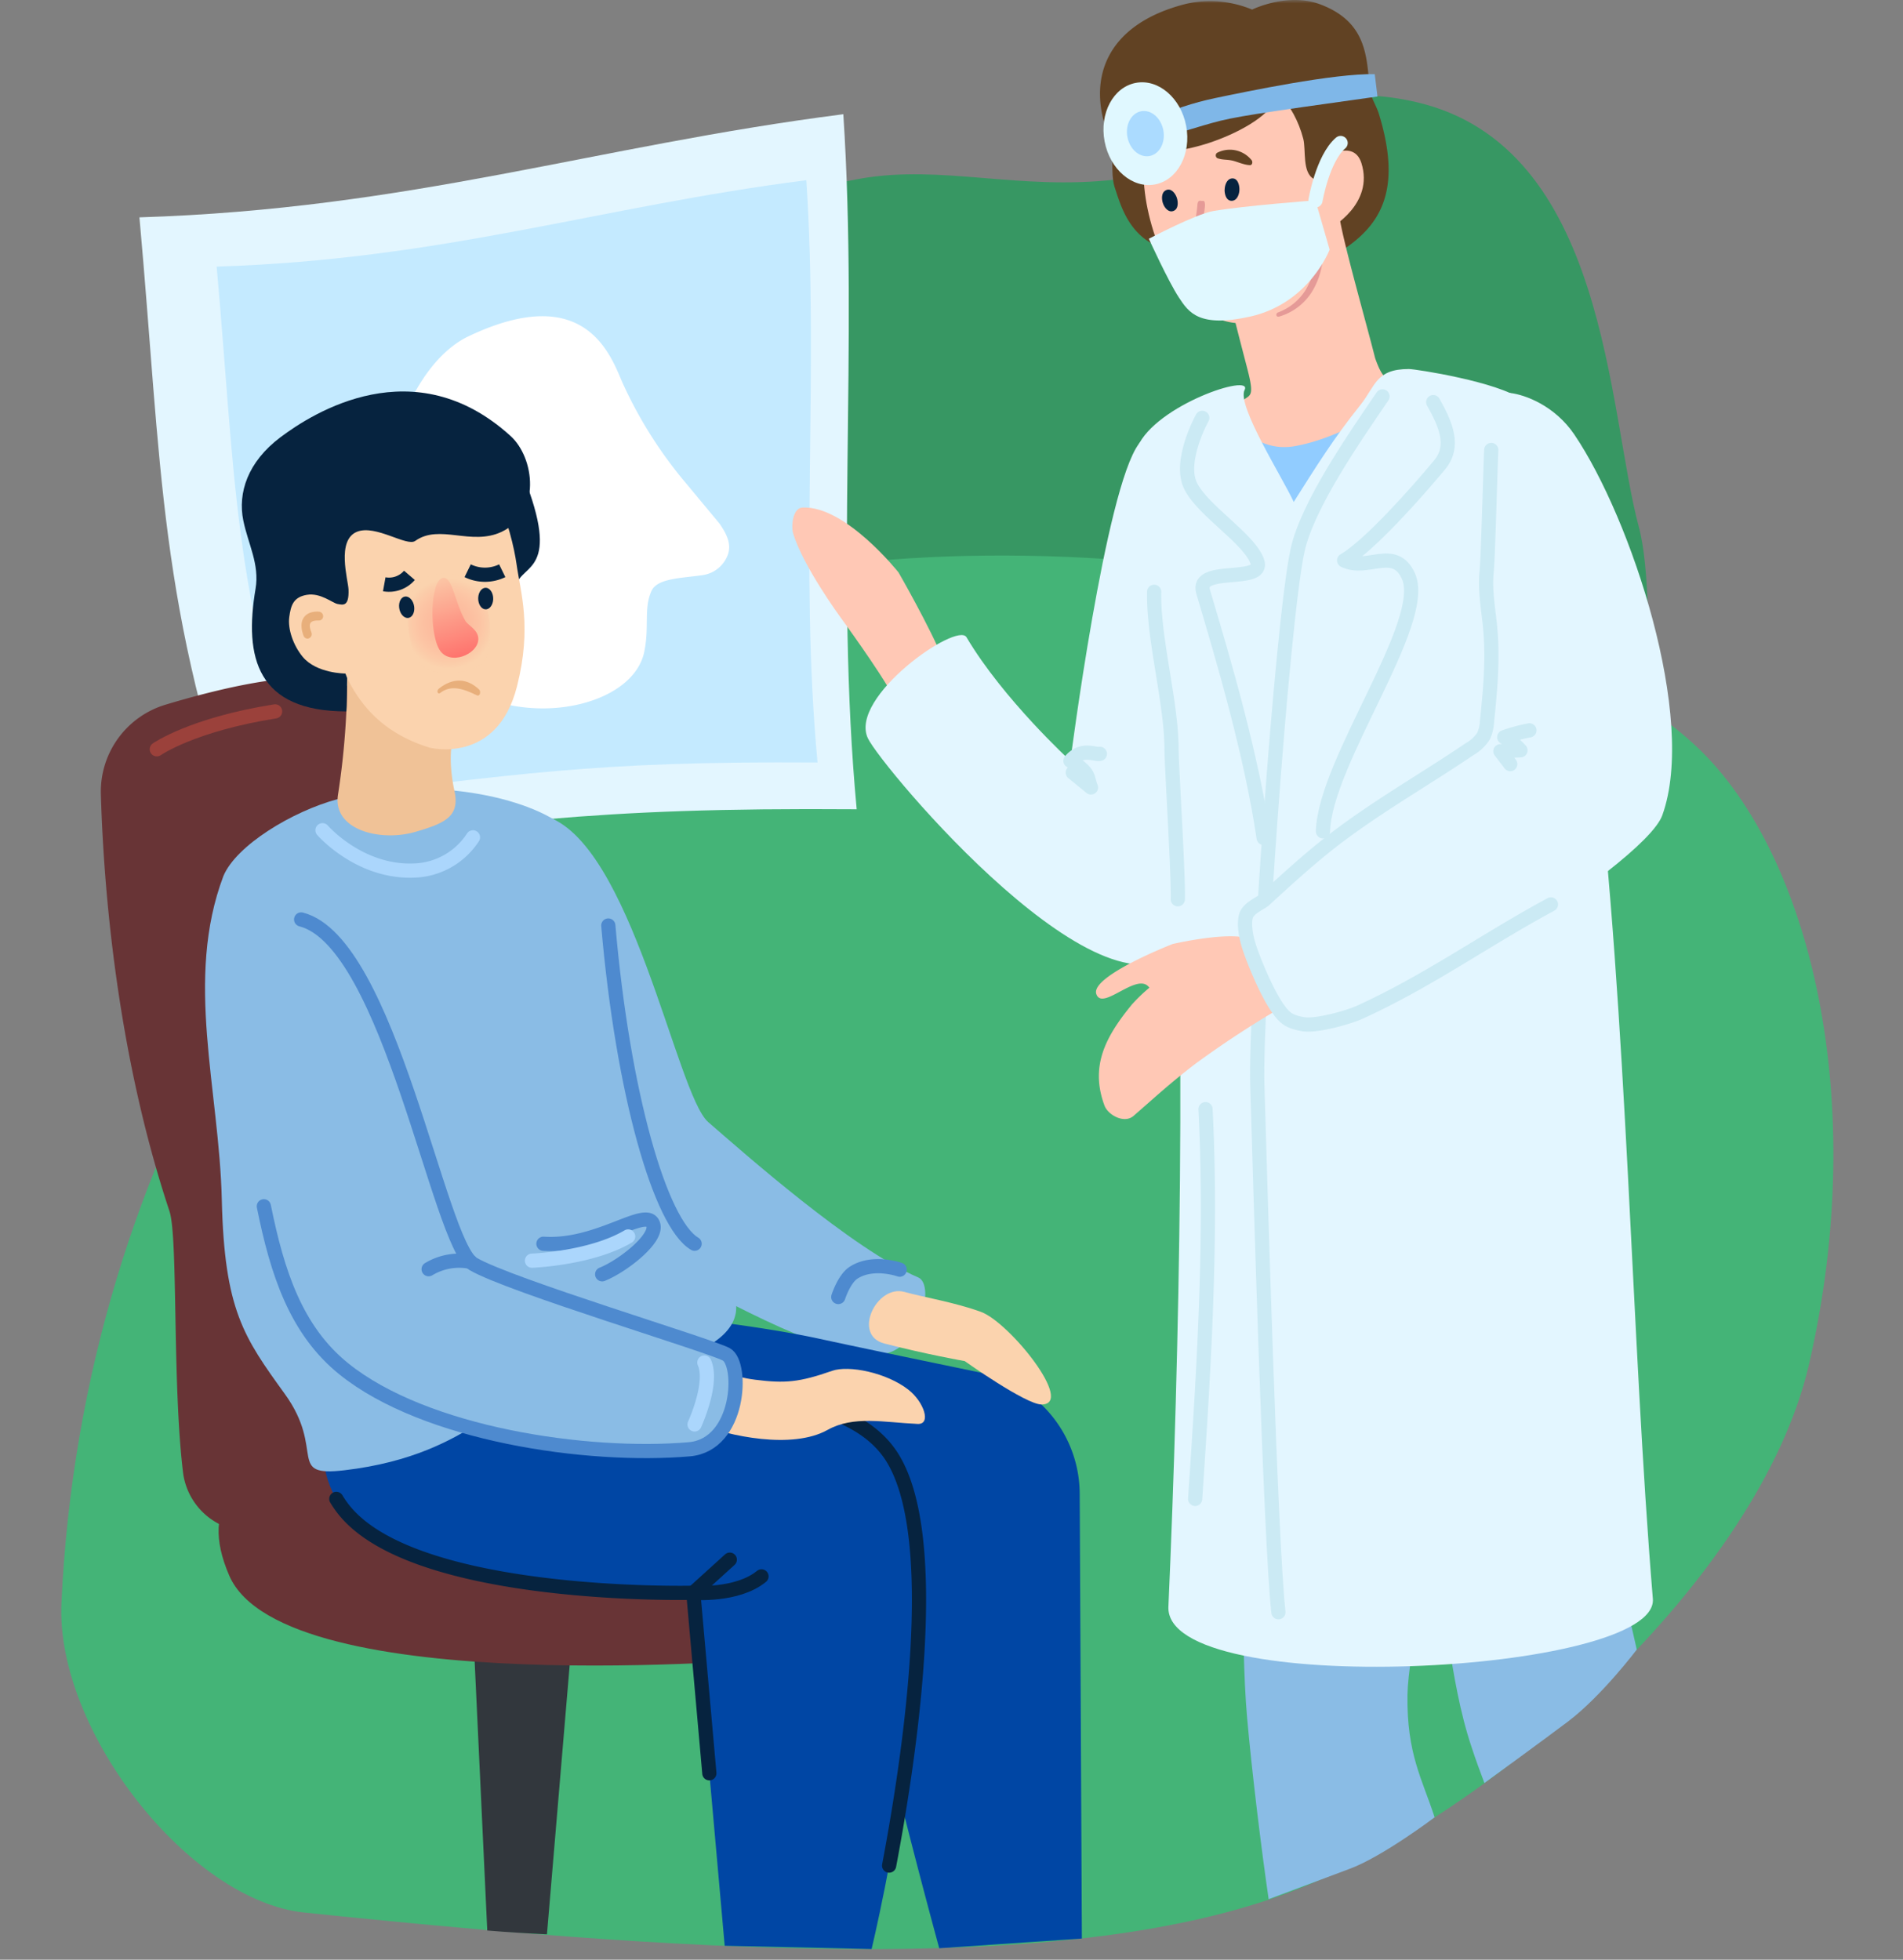 <svg width="268" height="276" fill="none" xmlns="http://www.w3.org/2000/svg"><rect width="100%" height="100%" fill="#808080" stroke="none"/><mask id="a" style="mask-type:alpha" maskUnits="userSpaceOnUse" x="0" y="0" width="268" height="276"><path fill="#fff" d="M0 0h267.375v276H0z"/></mask><g mask="url(#a)"><path d="M57.749 127.864s-3.219-26.903 0-35.051c8.53-21.565 20.095-60.082 63.466-67.661 11.464-1.996 22.284 1.71 35.942.128 10.798-1.25 21.801-15.664 42.32-10.895 26.918 6.26 26.908 43.479 31.328 59.867 3.004 11.126 0 46.102 0 46.102l-173.056 7.51Z" fill="#379763"/><path d="M8.652 225.753c-.832 17.949 17.965 41.912 34.192 43.602 59.202 6.158 108.608 8.551 138.853-2.886 28.764-10.885 66.106-44.289 73.047-74.249 8.637-37.267.172-71.765-15.557-86.818-29.048-27.782-118.65-35.818-153.883-16.769-38.592 20.846-73.659 72.436-76.652 137.12Z" fill="#44B477"/><path d="M19.636 30.611c3.16 34.831 2.623 55.206 15.063 89.516 36.172-4.157 47.593-6.437 85.949-6.153-3.069-32.835.257-65.113-1.883-97.89-35.089 4.496-60.908 13.331-99.13 14.527Z" fill="#E3F6FF"/><path d="M30.51 37.548c2.634 29.177 2.21 46.247 12.617 74.995 30.303-3.487 39.874-5.365 72.006-5.155-2.569-27.509.22-54.551-1.577-82.012C84.165 29.142 62.53 36.535 30.51 37.548Z" fill="#C4EAFF"/><path d="m101.325 73.736-4.673-5.627a60.898 60.898 0 0 1-8.846-13.9c-1.609-3.47-4.828-14.924-21.817-6.85-10.042 4.769-16.672 26.752-7.547 42.668 8.073 14.077 30.34 11.303 32.293 1.755.735-3.61-.102-6.051 1.004-8.535.788-1.797 4.071-1.797 7.225-2.248a4.445 4.445 0 0 0 3.369-2.478c.757-1.55.252-2.972-1.008-4.785Z" fill="#fff"/><path fill-rule="evenodd" clip-rule="evenodd" d="M46.874 95.852c18.69 4.71 19.602 58.767 22.29 83.98.804 7.537-3.981 33.324-12.72 32.562l-19.709 3.165a9.493 9.493 0 0 1-10.965-8.24c-1.523-12.681-.675-33.12-1.91-36.762-7.51-22.59-9.285-46-9.655-58.687a12.783 12.783 0 0 1 9.12-12.628c7.585-2.28 18.018-4.785 23.55-3.39Z" fill="#683436"/><path fill-rule="evenodd" clip-rule="evenodd" d="M80.316 233.468c-2.832-.536-10.804-1.073-13.561-1.406l1.867 39.826c2.778.231 5.6.402 8.406.536l3.288-38.956Z" fill="#32373D"/><path fill-rule="evenodd" clip-rule="evenodd" d="M109.162 233.574s-69.2 6.056-76.877-11.673c-17.735-40.952 128.504 3.079 76.877 11.673Z" fill="#683436"/><path fill-rule="evenodd" clip-rule="evenodd" d="M67.16 65.772c2.736.944 6.218.113 7.414 3.557 4.13 11.876-1.83 10.074-1.92 13.663l-5.494-17.22Z" fill="#06233F"/><path fill-rule="evenodd" clip-rule="evenodd" d="M76.67 114.899c12.235 3.374 18.56 39.219 23.066 43.13 4.952 4.291 20.294 17.906 29.58 21.881 2.483 1.073.139 10.477-5.263 10.809-7.639.478-19.312-6.217-32.996-13.303-13.685-7.087-10.66-23.942-16.228-41.693-3.513-11.083-2.081-21.903 1.84-20.824Z" fill="#8ABCE5"/><path fill-rule="evenodd" clip-rule="evenodd" d="M121.176 224.104c1.395-4.774-24.064-2.457-27.895-9.983-3.83-7.526 2.173-28.598 2.173-28.598s11.512 1.191 19.993 3.037c4.453.971 14.307 3.025 22.66 4.753a17.486 17.486 0 0 1 13.947 17.042l.306 62.662-20.085 1.368s-12.493-45.512-11.099-50.281Z" fill="#0046A4"/><path fill-rule="evenodd" clip-rule="evenodd" d="M49.734 214.055c-7.295-6.936-2.988-16.748-2.988-16.748s17.89-3.755 33.469-2.199c15.578 1.556 38.195-.955 45.308 9.946 10.192 15.589-2.774 69.442-2.774 69.442l-20.69-.461-4.42-49.718s-36.162.901-47.905-10.262Z" fill="#0046A4"/><path d="M113.376 197.802c5.295 1.282 9.656 3.45 12.145 7.253 7.167 10.976 2.865 40.93-.306 57.689M99.897 249.743l-2.258-25.422s-36.162.901-47.905-10.268a13.616 13.616 0 0 1-2.37-2.955" stroke="#06233F" stroke-width="2" stroke-linecap="round" stroke-linejoin="round"/><path fill-rule="evenodd" clip-rule="evenodd" d="M31.468 123.363c1.802-4.292 9.656-9.088 16.093-10.82 12.553-3.396 27.069-.36 32.31 4.205 8.916 7.763 5.236 33.12 12.397 43.028 7.162 9.909 4.291 12.086 9.956 20.348 7.167 10.487-13.85 13.652-23.64 14.205-6.974.397-11.266 10.519-30.041 12.735-8.294.981-2.645-2.725-8.422-10.729-5.778-8.004-8.52-11.802-8.884-27.359-.365-15.556-5.268-31.06.23-45.613Z" fill="#8ABCE5"/><path d="M47.602 111.911a108.935 108.935 0 0 0 1.234-20.24s6.174 10.381 15.38 11.561c-.875 1.073-.998 4.581-.215 8.159.783 3.578-1.282 4.544-5.542 5.777-4.876 1.411-11.651-.262-10.857-5.257Z" fill="#F0C297"/><path fill-rule="evenodd" clip-rule="evenodd" d="M60.442 105.286s9.56 2.51 12.37-8.632c2.114-8.363.504-13.175-.075-17.252-.58-4.077-3.755-17.525-12.193-16.383-8.439 1.143-16.501 13.068-14.549 23.26 1.953 10.193 5.944 16.351 14.447 19.001" fill="#FBD3AE"/><path fill-rule="evenodd" clip-rule="evenodd" d="M47.47 84.057s-3.122-2.188-5.675-.536c-4.35 2.8.225 14.264 7.96 10.965L47.47 84.057Z" fill="#FBD3AE"/><path fill-rule="evenodd" clip-rule="evenodd" d="M43.48 89.926a.617.617 0 0 1-.734-.397c-.408-1.116-.381-1.996.08-2.613.687-.917 2.001-.783 2.146-.762a.638.638 0 0 1 .467.923.6.6 0 0 1-.596.311c-.198 0-.826 0-1.073.3-.246.301-.15.746.092 1.395a.628.628 0 0 1-.354.81h-.049" fill="#E8AF7B"/><path fill-rule="evenodd" clip-rule="evenodd" d="M34.27 73.336c-.81-3.926.617-8.277 5.204-11.737 4.587-3.46 18.867-12.531 32.444-.182 3.347 3.047 4.35 10.798-1.266 13.48-4.292 2.033-8.75-1.158-12.172 1.282-1.202.853-5.557-2.333-8.191-1.292-2.956 1.17-1.261 6.775-1.207 8.148.085 2.409-.751 2.173-1.545 2.028-.708-.129-2.393-1.61-4.319-1.288-1.926.322-2.264 1.519-2.483 3.15-.22 1.63.536 3.932 1.888 5.573 1.953 2.371 6.024 2.36 6.024 2.36l.242.633s-.07 4.7-.108 4.7c-12.569 0-14.435-7.559-12.789-17.28.58-3.448-1.046-6.286-1.721-9.575Z" fill="#06233F"/><path fill-rule="evenodd" clip-rule="evenodd" d="M101.112 193.298c3.219.574 3.315.767 5.241 1.019 4.2.537 6.223.36 10.836-1.255 2.35-.821 7.661.252 10.729 2.65 2.21 1.717 3.283 4.935 1.298 4.828-4.753-.215-9.012-1.196-12.665.842-4.989 2.79-13.851.88-18.33-.869-4.35-1.69-2.473-8.175 2.891-7.215Z" fill="#FBD3AE"/><path opacity=".22" fill-rule="evenodd" clip-rule="evenodd" d="M68.747 92.038c-.67 3.117-8.047 3.675-9.619 1.4-2.269-3.277-3.014-11.962 2.516-12.585 8.31-.933 7.602 8.879 7.103 11.185Z" fill="url(#b)"/><path fill-rule="evenodd" clip-rule="evenodd" d="M65.526 87.423c.413.708 1.883 1.282 1.835 2.629-.08 2.145-4.099 3.787-5.499 1.405-1.448-2.468-1.245-9.865.536-10.07 1.342-.16 1.658 3.51 3.128 6.036Z" fill="url(#c)"/><path d="M57.66 81.029a3.787 3.787 0 0 1-3.546 1.26M70.731 80.379a5.541 5.541 0 0 1-4.87 0" stroke="#06233F" stroke-width="2" stroke-miterlimit="10"/><path fill-rule="evenodd" clip-rule="evenodd" d="M102.505 190.745c-2.381-1.298-30.49-9.704-35.651-12.745-5.161-3.042-12.698-51.182-26.78-48.602-4.018.735-10.498 6.083-7.37 17.365 5.01 18.062 3.9 36.311 15.937 46.026 11.443 9.227 34.241 12.564 48.65 11.324 7.183-.622 7.575-12.075 5.214-13.368Z" fill="#8ABCE5"/><path d="M37.158 169.887c1.878 9.296 4.49 17.445 11.265 22.9 11.443 9.227 34.242 12.564 48.65 11.325 7.183-.623 7.596-12.076 5.215-13.368-2.382-1.293-30.502-9.705-35.663-12.736-4.828-2.843-11.764-45.34-24.215-48.515M97.823 175.163c-4.828-2.848-10.101-21.125-12.156-44.819" stroke="#4E8ACF" stroke-width="2" stroke-linecap="round" stroke-linejoin="round"/><path fill-rule="evenodd" clip-rule="evenodd" d="M127.398 181.956c2.473.698 7.113 1.47 10.756 2.806 4.018 1.475 13.287 13.036 8.524 13.041-2.221 0-10.815-6.11-10.815-6.11s-5.418-.95-11.324-2.479c-4.555-1.174-1.095-8.373 2.859-7.258Z" fill="#FBD3AE"/><path fill-rule="evenodd" clip-rule="evenodd" d="M69.458 84.391c.027-.837-.424-1.566-1.008-1.61-.585-.042-1.073.586-1.106 1.428-.032.842.419 1.566 1.004 1.61.584.042 1.072-.586 1.11-1.428ZM58.332 85.461c-.097-.837-.65-1.486-1.234-1.454-.585.033-.982.735-.885 1.572.096.837.649 1.486 1.233 1.454.585-.032.982-.735.886-1.572Z" fill="#06233F"/><path d="M60.365 178.75a8.319 8.319 0 0 1 5.901-1.041M118.056 182.667s.815-2.554 2.145-3.418c2.747-1.786 6.502-.434 6.502-.434M76.533 175.165c7.736.536 14.56-5.365 15.455-2.715.681 2.001-4.367 5.901-7.183 7.017" stroke="#4E8ACF" stroke-width="2" stroke-linecap="round" stroke-linejoin="round"/><path d="M45.418 116.926s5.498 6.367 13.615 5.632a10.26 10.26 0 0 0 7.574-4.629M97.816 200.611s2.683-5.804 1.38-8.717M74.919 177.551s8.315-.311 13.545-3.411" stroke="#ABD6FC" stroke-width="2" stroke-linecap="round" stroke-linejoin="round"/><path d="M22.082 105.528s4.962-3.487 16.662-5.338" stroke="#9B413B" stroke-width="2" stroke-linecap="round" stroke-linejoin="round"/><path fill-rule="evenodd" clip-rule="evenodd" d="M61.855 96.946c1.904-1.48 3.867-1.48 5.595.14.343.316.129 1.073-.311.831-1.851-.89-3.584-1.54-5.166-.311-.295.23-.596-.29-.118-.66Z" fill="#E8AF7B"/><path d="M113.003 71.484c6.073-.312 13.545 9.146 13.545 9.146s4.431 7.698 6.314 12.338c-3.149 2.173-4.023 2.811-7.027 5.155-1.931-3.62-7.51-11.238-7.51-11.238s-5.327-7.274-6.652-11.856c-.241-.88-.075-3.47 1.33-3.545Z" fill="#FFC8B5"/><path d="M136.111 89.745c-1.319-2.237-16.592 8.428-13.894 14.216 1.878 4.029 34.236 42.567 44.471 29.011 19.688-26.055 26.093-49.68 2.098-63.783-5.483-3.219-6.368-9.372-8.385-6.7-4.726 6.265-9.656 44.669-9.656 44.669s-9.446-8.653-14.634-17.413Z" fill="#E3F6FF"/><path fill-rule="evenodd" clip-rule="evenodd" d="M224.675 207.072c-7.945 2.387-15.889 5.16-23.834 7.821 2.902 9.994 3.095 21.388 6.437 31.269.537 1.663 1.159 3.31 1.77 4.952 0 0 8.122-5.901 11.802-8.68 4.758-3.616 9.656-10.112 9.656-10.112-1.427-6.459-4.195-17.525-5.831-25.25Z" fill="#8ABCE5"/><path fill-rule="evenodd" clip-rule="evenodd" d="M198.213 238.701c.108-5.96 3.45-19.704 3.707-27.182-8.964-4.216-18.191-8.792-27.251-12.048.676 13.008-.043 31.044.96 42.432.671 7.655 2.044 18.819 3.036 25.572l11.448-4.291c4.592-1.701 11.925-7.237 11.925-7.237-1.727-5.353-3.948-8.915-3.825-17.246Z" fill="#8ABCE5"/><path fill-rule="evenodd" clip-rule="evenodd" d="M194.178 16.005c-.365-1.185-1.175-2.301-1.293-3.583-.413-4.431-.391-9.329-6.941-11.802-4.614-1.738-9.608.73-9.608.73a15.358 15.358 0 0 0-9.291-.81c-11.453 2.88-14.2 10.83-10.729 19.08.681 1.61 0 4.721.671 6.77.896 2.715 2.145 7.425 7.51 8.815 5.364 1.389 8.358 8.422 18.239 3.481 8.497-4.233 16.007-7.923 11.442-22.68Z" fill="#614223"/><path fill-rule="evenodd" clip-rule="evenodd" d="M197.266 54.365c-2.221-.58-2.843-1.803-3.599-3.906-1.304-5.166-4.265-15.498-4.962-19.5-.698-4.001 0-1.442-.408-4.2-5.67 1.427-11.593 1.942-17.214 3.401.262 5.901 3.626 18.003 4.683 22.193 1.056 4.19 0 3.01-1.25 4.554-2.35 2.919-6.073 3.53-8.9 5.697 5.515 4.41 11.072 8.991 16.56 13.53A327.774 327.774 0 0 1 210.039 57.4c-4.174-1.046-8.696-1.98-12.773-3.036Z" fill="#FFC8B5"/><path fill-rule="evenodd" clip-rule="evenodd" d="M199.474 54.924c-5.236 3.143-11.078 6.802-17.011 7.89-4.291.795-7.065-1.651-9.849-4.29-2.247 1.432-4.629 2.783-7.006 4.06 5.554 4.488 11.08 9.01 16.576 13.567a327.71 327.71 0 0 1 27.895-18.738c-3.556-.826-7.038-1.711-10.605-2.49Z" fill="#91CCFF"/><path fill-rule="evenodd" clip-rule="evenodd" d="M187.397 32.096s6.142-3.352 4.334-9.12c-1.244-3.947-6.351-.053-6.351-.053l2.017 9.173Z" fill="#FFC8B5"/><path fill-rule="evenodd" clip-rule="evenodd" d="M186.469 24.588c1.228 7.622-.258 18.298-9.35 20.631-9.184 2.36-14.575-9.436-15.777-17.31-1.202-7.876.692-18.776 9.79-20.016 9.098-1.239 14.108 9.077 15.337 16.695Z" fill="#FFC8B5"/><path fill-rule="evenodd" clip-rule="evenodd" d="M172.46 26.736c0 .644.241 1.566 1.014 1.545.772-.022 1.073-.976 1.073-1.61 0-.633-.242-1.571-1.003-1.544-.762.026-1.073.97-1.073 1.609M165.564 22.98a3.611 3.611 0 0 0-2.468-.07 3.121 3.121 0 0 0-2.054 1.786c-.113.257.134.703.423.67.692-.085 1.164-.536 1.819-.761.839-.21 1.658-.495 2.446-.853.252-.134.118-.676-.166-.773Z" fill="#06233F"/><path fill-rule="evenodd" clip-rule="evenodd" d="M171.388 21.53a3.926 3.926 0 0 1 4.881 1.035c.172.215.097.687-.209.692-.729 0-1.738-.434-2.328-.595-.912-.242-1.443-.097-2.28-.376a.452.452 0 0 1-.235-.36.457.457 0 0 1 .171-.396Z" fill="#614223"/><path fill-rule="evenodd" clip-rule="evenodd" d="M165.716 27.808c.215.617.268 1.61-.435 1.893-.702.285-1.271-.418-1.491-1.03-.22-.611-.268-1.582.435-1.893.702-.311 1.271.418 1.491 1.03Z" fill="#06233F"/><path fill-rule="evenodd" clip-rule="evenodd" d="M162.801 11.437c-3.53 3.1-3.674 5.799-4.007 9.795 3.485.467 7.03.202 10.407-.778 3.031-.847 8.047-2.982 10.01-5.67 2.146-2.966-.22-6.566-1.186-9.377-5.031.885-11.689 2.93-15.224 6.03Z" fill="#614223"/><path fill-rule="evenodd" clip-rule="evenodd" d="m182.929 6.816-8.235 1.61c4.131 2.998 7.511 5.997 8.846 11.12.403 1.566-.182 4.753 1.486 5.654 1.202.649 2.35-.585 2.441-1.513.08-.778.418-1.963 1.32-2.371-1.84-5.016-4.077-9.484-5.858-14.5Z" fill="#614223"/><path fill-rule="evenodd" clip-rule="evenodd" d="M170.526 34.276a4.833 4.833 0 0 0 1.684-.536.415.415 0 0 0 .24-.477.411.411 0 0 0-.084-.172.65.65 0 0 0-.768-.156c-.793.397-1.829.639-2.574.258-.392-.199-.194-.676-.065-.875.424-.66.751-3.148.74-3.433-.032-.805-.257-.536-.536-.595-.279-.06-.504 0-.536.633 0 .053-.231 2.516-.65 3.036a1.538 1.538 0 0 0 .306 1.926c.683.42 1.5.564 2.286.402M185.338 35.856a10.42 10.42 0 0 1-1.486 5.016 7.776 7.776 0 0 1-3.879 3.138c-.311.097-.338.708.193.569a8.13 8.13 0 0 0 4.474-3.294 10.478 10.478 0 0 0 1.669-5.402c.027-.494-.912-.612-.971-.027Z" fill="#E59A97"/><path fill-rule="evenodd" clip-rule="evenodd" d="M224.575 104.275c.338-13.095-6.486-30.282-6.974-41.875-.236-5.466-1.792-4.962-3.277-6.105-3.262-2.505-14.962-4.323-15.906-4.323-4.667 0-4.672 2.355-6.856 5.09-3.755 4.684-6.217 8.659-9.366 13.632-1.518-3.332-8.047-13.605-6.92-15.772 1.245-2.425-12.467 2.082-15.079 8.01-3.273 7.44 3.953 28.43 4.828 42.459 2.145 35.941 1.072 85.879-.478 120.887-.595 13.175 69.088 9.538 68.225-1.1-3.063-37.036-3.557-81.663-8.197-120.903Z" fill="#E3F6FF"/><path d="M194.7 55.827c-3.883 5.707-10.584 15.299-11.973 21.71-2.221 10.347-5.976 64.431-5.659 75.257.364 12.027 1.824 63.906 2.971 74.27" stroke="#CBEAF4" stroke-width="2" stroke-linecap="round" stroke-linejoin="round"/><path d="M186.313 117.084c.274-9.849 14.983-29.504 12.027-35.968-1.968-4.291-5.761-.59-9.049-2.189 3.626-2.097 10.391-9.779 13.411-13.41 2.264-2.683.901-5.74-.859-8.884M169.315 58.849s-3.412 6.131-1.61 9.656c1.803 3.524 8.283 7.397 9.367 10.594 1.083 3.197-8.761.478-7.634 4.249 2.897 9.693 6.797 22.96 8.524 34.665" stroke="#CBEAF4" stroke-width="2" stroke-linecap="round" stroke-linejoin="round"/><path d="M155.549 155.716c-2.071-5.579.15-9.725 3.873-14.264a23.5 23.5 0 0 1 2.441-2.344c-1.647-2.376-6.636 3.401-7.473.88-.837-2.521 10.756-7.038 10.756-7.038s8.046-1.862 10.787-.708c1.218 2.145 2.945 7.676 4.093 9.897a137.67 137.67 0 0 0-11.715 7.709c-3.611 2.768-5.778 4.801-8.685 7.322-1.331 1.132-3.595-.161-4.077-1.454Z" fill="#FFC8B5"/><path d="M175.499 129.938c-.869 1.475 2.049 10.89 8.315 13.459 8.25 3.374 47.743-21.458 50.286-28.571 4.946-13.674-4.404-41.842-12.397-53.644-2.747-4.045-6.91-5.595-9.039-5.837-7.071-.799-.988 13.808-2.345 19.983-1.904 8.647 4.753 23.008-2.371 30.781-6.319 6.915-26.108 13.041-32.449 23.829Z" fill="#E3F6FF"/><path d="M218.419 127.376c-9.414 5.086-17.166 10.729-26.881 15.166-1.7.777-6.223 2.027-8.047 1.695-1.823-.333-2.467-.724-3.481-2.146-1.545-2.146-3.358-6.507-4.072-8.69-.536-1.61-.788-3.412-.44-4.469.349-1.057 2.071-1.743 2.549-2.178 3.272-2.999 6.437-5.901 9.918-8.583 6.1-4.662 12.687-8.385 19.033-12.687a5.558 5.558 0 0 0 1.931-1.824c.29-.631.454-1.312.483-2.006.44-4.291.842-8.503.483-12.826-.225-2.752-.805-5.461-.536-8.24.22-2.146.536-15.02.654-17.214M165.872 126.647c.091-3.589-.874-18.587-.885-21.254-.027-6.517-2.586-15.487-2.446-22.047M151.081 108.809l2.564 2.093c-.611-1.374.059-1.958-2.891-3.756 1.641-1.92 3.481-.799 4.141-.976" stroke="#CBEAF4" stroke-width="2" stroke-linecap="round" stroke-linejoin="round"/><path d="M212.689 107.613 211.3 105.8l2.827-.129a8.855 8.855 0 0 0-2.285-1.851 23.214 23.214 0 0 1 3.546-.96M169.774 156.209c.928 18.239-.236 36.709-1.46 54.889" stroke="#CBEAF4" stroke-width="2" stroke-linecap="round" stroke-linejoin="round"/><path fill-rule="evenodd" clip-rule="evenodd" d="M161.792 33.626s6.62-3.482 9.044-3.9c4.405-.762 14.42-1.508 14.42-1.508l1.996 6.942s-2.865 7.569-11.185 9.425c-7.226 1.61-8.664-.595-10.042-2.682-1.513-2.296-4.233-8.277-4.233-8.277Z" fill="#E0F8FF"/><path d="M185.26 28.22s1.003-5.901 3.54-8.08" stroke="#E0F8FF" stroke-width="2" stroke-linecap="round" stroke-linejoin="round"/><path fill-rule="evenodd" clip-rule="evenodd" d="M193.605 10.445c-5.751-.128-18.132 2.463-22.477 3.37-6.271 1.314-11.266 3.862-14.388 6.228v2.145c3.868-1.877 10.879-4.012 14.028-4.892 2.967-.832 6.234-1.325 23.223-3.701l-.386-3.15Z" fill="#7FB7E8"/><path d="M162.654 25.979c3.173-.598 5.142-4.286 4.398-8.237-.744-3.95-3.92-6.669-7.094-6.07-3.173.597-5.143 4.285-4.398 8.236.744 3.95 3.92 6.668 7.094 6.07Z" fill="#E0F8FF"/><path d="M161.897 21.972c1.398-.263 2.265-1.888 1.936-3.629-.328-1.741-1.726-2.939-3.124-2.676-1.397.264-2.264 1.888-1.936 3.63.328 1.74 1.727 2.938 3.124 2.675Z" fill="#ABDBFF"/><path d="m102.777 219.656-5.14 4.667s6.175.504 9.603-2.312" stroke="#06233F" stroke-width="2" stroke-linecap="round" stroke-linejoin="round"/></g><defs><radialGradient id="b" cx="0" cy="0" r="1" gradientUnits="userSpaceOnUse" gradientTransform="rotate(180 31.61 43.906) scale(6.437)"><stop offset=".24" stop-color="#FF6161"/><stop offset=".36" stop-color="#FF6665"/><stop offset=".51" stop-color="#FE766F"/><stop offset=".68" stop-color="#FD8F80"/><stop offset=".86" stop-color="#FCB297"/><stop offset="1" stop-color="#FBD3AE"/></radialGradient><linearGradient id="c" x1="65.773" y1="94.928" x2="61.428" y2="79.661" gradientUnits="userSpaceOnUse"><stop stop-color="#FF6161"/><stop offset="1" stop-color="#FBD3AE"/></linearGradient></defs></svg>